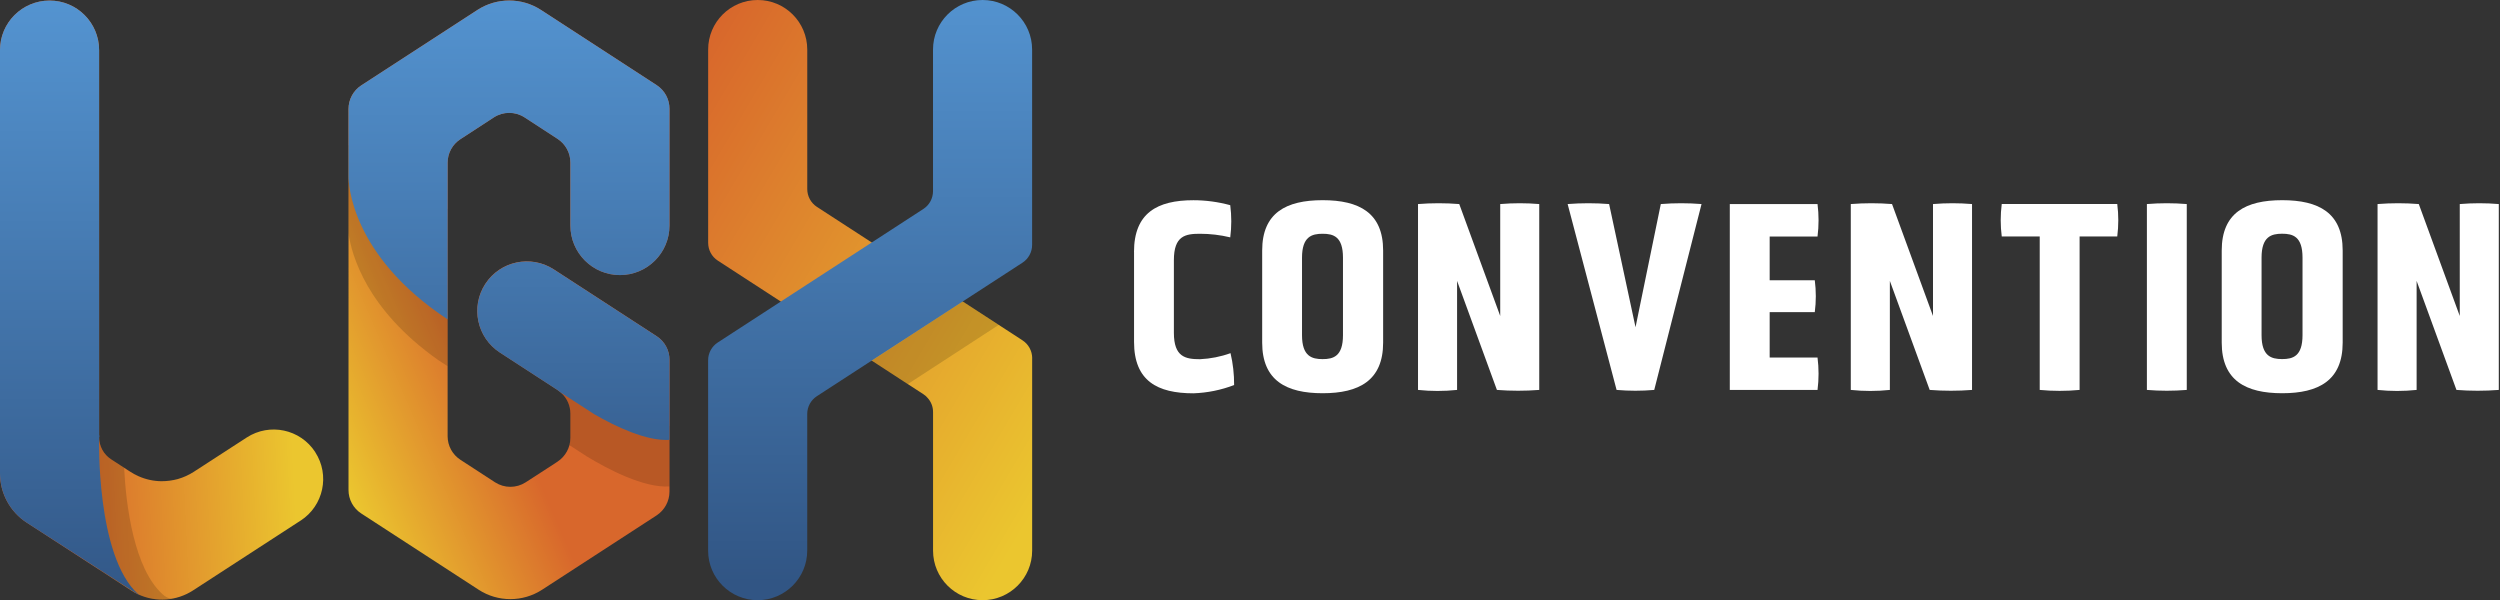 <svg xmlns="http://www.w3.org/2000/svg" xmlns:xlink="http://www.w3.org/1999/xlink" id="Layer_1" data-name="Layer 1" viewBox="0 0 620.06 148.86"><rect x="0" y="0" width="620.06" height="148.86" fill="#333333" stroke="none"/><defs><style>      .cls-1 {        fill: url(#linear-gradient-2);      }      .cls-2 {        fill: #fff;      }      .cls-3 {        fill: url(#linear-gradient-4);      }      .cls-4 {        fill: url(#linear-gradient-3);      }      .cls-5 {        fill: url(#linear-gradient-5);      }      .cls-6 {        isolation: isolate;        opacity: .15;      }      .cls-7 {        fill: url(#linear-gradient-7);      }      .cls-8 {        fill: url(#linear-gradient-6);      }      .cls-9 {        fill: url(#linear-gradient);      }    </style><linearGradient id="linear-gradient" x1="-638.02" y1="610.91" x2="-638.87" y2="611.84" gradientTransform="translate(51524.82 91083.29) scale(80.37 -148.86)" gradientUnits="userSpaceOnUse"><stop offset="0" stop-color="#ebc62f"></stop><stop offset="1" stop-color="#d8672c"></stop></linearGradient><linearGradient id="linear-gradient-2" x1="-638.82" y1="611.01" x2="-638.45" y2="611.31" gradientTransform="translate(50951.02 90849.47) scale(79.62 -148.48)" gradientUnits="userSpaceOnUse"><stop offset="0" stop-color="#ebc62f"></stop><stop offset="1" stop-color="#d8672c"></stop></linearGradient><linearGradient id="linear-gradient-3" x1="-638.05" y1="611.42" x2="-638.73" y2="611.36" gradientTransform="translate(51216.41 90904.05) scale(80.16 -148.57)" gradientUnits="userSpaceOnUse"><stop offset="0" stop-color="#ebc62f"></stop><stop offset="1" stop-color="#d8672c"></stop></linearGradient><linearGradient id="linear-gradient-4" x1="-638.45" y1="611.89" x2="-638.45" y2="610.89" gradientTransform="translate(51524.13 91081.45) scale(80.36 -148.86)" gradientUnits="userSpaceOnUse"><stop offset="0" stop-color="#5494d1"></stop><stop offset="1" stop-color="#315584"></stop></linearGradient><linearGradient id="linear-gradient-5" x1="-632.93" y1="605.83" x2="-632.93" y2="602.87" gradientTransform="translate(30325.16 26831.87) scale(47.69 -44.28)" gradientUnits="userSpaceOnUse"><stop offset="0" stop-color="#5494d1"></stop><stop offset="1" stop-color="#315584"></stop></linearGradient><linearGradient id="linear-gradient-6" x1="-638.37" y1="609.14" x2="-638.37" y2="607.27" gradientTransform="translate(50948.41 48167.37) scale(79.61 -79.08)" gradientUnits="userSpaceOnUse"><stop offset="0" stop-color="#5494d1"></stop><stop offset="1" stop-color="#315584"></stop></linearGradient><linearGradient id="linear-gradient-7" x1="-627.82" y1="611.86" x2="-627.82" y2="610.81" gradientTransform="translate(21758.61 90273.47) scale(34.63 -147.54)" gradientUnits="userSpaceOnUse"><stop offset="0" stop-color="#5494d1"></stop><stop offset="1" stop-color="#315584"></stop></linearGradient></defs><g id="Group_1811" data-name="Group 1811"><g id="Group_1808" data-name="Group 1808"><path id="Path_2072" data-name="Path 2072" class="cls-9" d="M256,88.83v47.74c0,6.79-5.5,12.29-12.29,12.29s-12.29-5.5-12.29-12.29v-34.39c0-1.27-.46-2.5-1.31-3.44-.31-.38-.67-.71-1.09-.97l-3.85-2.5-8.92-5.81-.17-.1-38.06-24.73c-1.49-.97-2.38-2.63-2.38-4.41V12.29C175.63,5.5,181.14,0,187.93,0s12.29,5.5,12.29,12.29v34.6c0,1.78.9,3.44,2.38,4.41l36.03,23.39.14.08,8.94,5.81,5.16,3.35.73.48c1.5.97,2.4,2.63,2.41,4.41Z"></path><path id="Path_2073" data-name="Path 2073" class="cls-1" d="M141.47,55.93v-15.63c0-2.37-1.2-4.57-3.18-5.86l-8.19-5.33c-2.32-1.5-5.3-1.5-7.61,0l-8.29,5.4c-1.99,1.28-3.19,3.49-3.18,5.86v67.81c0,2.37,1.19,4.57,3.18,5.86l8.58,5.58c2.32,1.5,5.29,1.5,7.61,0l7.29-4.72.61-.41c1.97-1.3,3.17-3.5,3.18-5.86v-6.04c0-1.94-.8-3.78-2.23-5.09l-.15-.15c-.07-.07-.15-.12-.22-.19l-.09-.05c-.15-.14-.32-.27-.49-.38l-14.32-9.31c-5.69-3.7-7.31-11.31-3.62-17s11.31-7.31,17-3.62l25.52,16.58c1.98,1.29,3.18,3.49,3.18,5.86v32.72c-.01,2.36-1.21,4.56-3.18,5.86l-2.69,1.75-25.73,16.7c-4.79,3.1-10.95,3.1-15.73,0l-29.1-18.9c-1.99-1.28-3.19-3.49-3.18-5.86V27.02c0-2.37,1.19-4.57,3.18-5.86L118.43,2.45c4.79-3.1,10.95-3.1,15.73,0l28.71,18.66c1.98,1.29,3.18,3.49,3.18,5.86v28.96c0,6.79-5.5,12.29-12.29,12.29s-12.29-5.5-12.29-12.29h0Z"></path><path id="Path_2074" data-name="Path 2074" class="cls-4" d="M74.57,129.11l-26.68,17.32c-4.06,2.64-9.19,3.02-13.59.99-.63-.28-1.23-.61-1.8-.99l-7.93-5.16-17.95-11.65C2.49,126.94,0,122.34,0,117.42V12.42C0,5.64,5.5.15,12.28.14h.02c6.78,0,12.27,5.5,12.28,12.28v96.03c0,2.2,1.12,4.26,2.96,5.46l4.78,3.1c.64.41,1.3.77,1.99,1.08,1.82.82,3.78,1.25,5.77,1.26,1.35,0,2.7-.18,4-.53,1.41-.4,2.75-1.01,3.98-1.8l13.13-8.51c5.69-3.69,13.29-2.08,16.99,3.61v.02c3.69,5.69,2.07,13.29-3.61,16.98Z"></path><path id="Path_2075" data-name="Path 2075" class="cls-6" d="M42.56,148.51c-.82.15-1.65.22-2.49.2-1.99-.01-3.96-.45-5.77-1.29-.63-.28-1.23-.61-1.8-.99l-7.93-5.16v-32.82c0,2.2,1.12,4.26,2.96,5.46l3.25,2.11c.49,9.41,2.44,24.99,9.58,31.4.6.58,1.37.96,2.19,1.09Z"></path><path id="Path_2076" data-name="Path 2076" class="cls-6" d="M111.01,51.88v38.94l-2.13-1.38c-.09-.05-.17-.12-.27-.19-17.67-12.5-21.38-25.91-22.17-31.38v-21.91l24.57,15.92Z"></path><path id="Path_2077" data-name="Path 2077" class="cls-6" d="M247.71,80.58l-22.55,14.68-8.92-5.81,22.52-14.68,8.94,5.81Z"></path><path id="Path_2078" data-name="Path 2078" class="cls-3" d="M229.01,51.83c1.5-.97,2.4-2.63,2.4-4.41V12.29c0-6.79,5.5-12.29,12.29-12.29h0c6.79,0,12.29,5.5,12.29,12.29v48.46c0,1.78-.9,3.44-2.4,4.41l-50.98,33.1c-1.5.97-2.4,2.63-2.4,4.41v33.89c0,6.79-5.5,12.29-12.29,12.3h0c-6.79,0-12.29-5.5-12.29-12.29v-47.22c0-1.78.9-3.44,2.4-4.41l50.98-33.11Z"></path><path id="Path_2079" data-name="Path 2079" class="cls-6" d="M141.47,108.64c0,.6-.08,1.19-.24,1.77l4.26,2.76c5.22,3.17,14.15,7.89,20.56,7.48v-15.02l-26.82-8.13c1.43,1.31,2.24,3.15,2.23,5.09v6.04Z"></path><g id="Group_1807" data-name="Group 1807"><path id="Path_2080" data-name="Path 2080" class="cls-5" d="M166.05,89.26v19.84c-5.69.36-13.35-3.3-18.64-6.35l-.83-.54-7.49-4.84c-.07-.07-.15-.12-.22-.19l-.08-.05c-.15-.14-.32-.27-.49-.37l-14.32-9.31c-5.69-3.7-7.31-11.31-3.62-17s11.31-7.31,17-3.62l25.52,16.57c1.98,1.29,3.18,3.49,3.18,5.86Z"></path><path id="Path_2081" data-name="Path 2081" class="cls-8" d="M166.05,26.98v28.96c0,6.79-5.5,12.29-12.29,12.29s-12.29-5.5-12.29-12.29v-15.63c0-2.37-1.2-4.57-3.18-5.86l-8.19-5.33c-2.32-1.5-5.3-1.5-7.61,0l-8.29,5.4c-1.99,1.28-3.19,3.49-3.18,5.86v38.83c-24.07-15.89-24.57-33.86-24.57-35.33v-16.86c0-2.37,1.19-4.57,3.18-5.86L118.43,2.46c4.79-3.1,10.95-3.1,15.73,0l28.71,18.66c1.98,1.29,3.18,3.49,3.18,5.86Z"></path></g><path id="Path_2082" data-name="Path 2082" class="cls-7" d="M34.63,147.69l-28.01-18.06C2.49,126.94,0,122.34,0,117.42V12.42C0,5.64,5.5.15,12.28.14h.02c6.78,0,12.27,5.5,12.28,12.28v95.4l.1.39-.1.24s-.83,29.51,9.74,38.97c.1.1.21.19.32.26Z"></path></g><g id="Group_41291" data-name="Group 41291"><g id="Group_1809" data-name="Group 1809"><path id="Path_2083" data-name="Path 2083" class="cls-2" d="M281.26,62.48c0-9.68,5.8-12.82,14.73-12.82,3.09,0,6.16.42,9.14,1.23.34,2.65.34,5.33,0,7.98-2.46-.59-4.97-.89-7.5-.89-3.62,0-6.48.48-6.48,6.55v18.01c0,6,2.86,6.55,6.48,6.55,2.58-.12,5.14-.62,7.57-1.5.61,2.59.91,5.25.89,7.91-3.23,1.24-6.64,1.93-10.09,2.05-8.94,0-14.73-3.07-14.73-12.75v-22.3Z"></path><path id="Path_2084" data-name="Path 2084" class="cls-2" d="M343.05,84.98c0,9.41-6,12.55-15,12.55s-15-3.14-15-12.55v-22.85c0-9.34,5.93-12.48,15-12.48s15,3.14,15,12.48v22.85ZM333.09,63.91c0-5.25-2.39-5.93-5.05-5.93s-5.11.68-5.11,5.93v19.23c0,5.25,2.46,5.93,5.11,5.93s5.05-.68,5.05-5.93v-19.23Z"></path><path id="Path_2085" data-name="Path 2085" class="cls-2" d="M361.39,69.63v27.08c-3.22.34-6.47.34-9.69,0v-46.1c3.4-.27,6.83-.27,10.23,0l10.16,27.76v-27.76c3.22-.27,6.46-.27,9.68,0v46.1c-3.49.27-7.01.27-10.5,0l-9.89-27.07Z"></path><path id="Path_2086" data-name="Path 2086" class="cls-2" d="M388.8,50.61c3.43-.27,6.87-.27,10.3,0l6.55,30.55,6.27-30.55c3.36-.27,6.74-.27,10.1,0l-11.73,46.1c-3.11.27-6.23.27-9.34,0l-12.14-46.1Z"></path><path id="Path_2087" data-name="Path 2087" class="cls-2" d="M429.03,96.71v-46.1h21.76c.34,2.67.34,5.38,0,8.05h-11.87v10.85h11.19c.34,2.63.34,5.29,0,7.91h-11.19v11.25h11.87c.34,2.67.34,5.38,0,8.05h-21.76Z"></path><path id="Path_2088" data-name="Path 2088" class="cls-2" d="M468.73,69.63v27.08c-3.22.34-6.47.34-9.69,0v-46.1c3.4-.27,6.83-.27,10.23,0l10.16,27.76v-27.76c3.22-.27,6.46-.27,9.68,0v46.1c-3.49.27-7.01.27-10.5,0l-9.89-27.07Z"></path><path id="Path_2089" data-name="Path 2089" class="cls-2" d="M505.89,58.65h-9.41c-.34-2.67-.34-5.38,0-8.05h28.65c.34,2.67.34,5.38,0,8.05h-9.34v38.06c-3.29.31-6.6.31-9.89,0v-38.06Z"></path><path id="Path_2090" data-name="Path 2090" class="cls-2" d="M532.48,50.61c3.29-.27,6.6-.27,9.89,0v46.1c-3.29.27-6.6.27-9.89,0v-46.1Z"></path><path id="Path_2091" data-name="Path 2091" class="cls-2" d="M581.04,84.98c0,9.41-6,12.55-15,12.55s-15-3.14-15-12.55v-22.85c0-9.34,5.93-12.48,15-12.48s15,3.14,15,12.48v22.85ZM571.08,63.9c0-5.25-2.39-5.93-5.05-5.93s-5.11.68-5.11,5.93v19.23c0,5.25,2.46,5.93,5.11,5.93s5.05-.68,5.05-5.93v-19.23Z"></path><path id="Path_2092" data-name="Path 2092" class="cls-2" d="M599.38,69.63v27.08c-3.22.34-6.47.34-9.69,0v-46.1c3.4-.27,6.83-.27,10.23,0l10.16,27.76v-27.76c3.22-.27,6.46-.27,9.68,0v46.1c-3.49.27-7.01.27-10.5,0l-9.89-27.07Z"></path></g></g></g></svg>